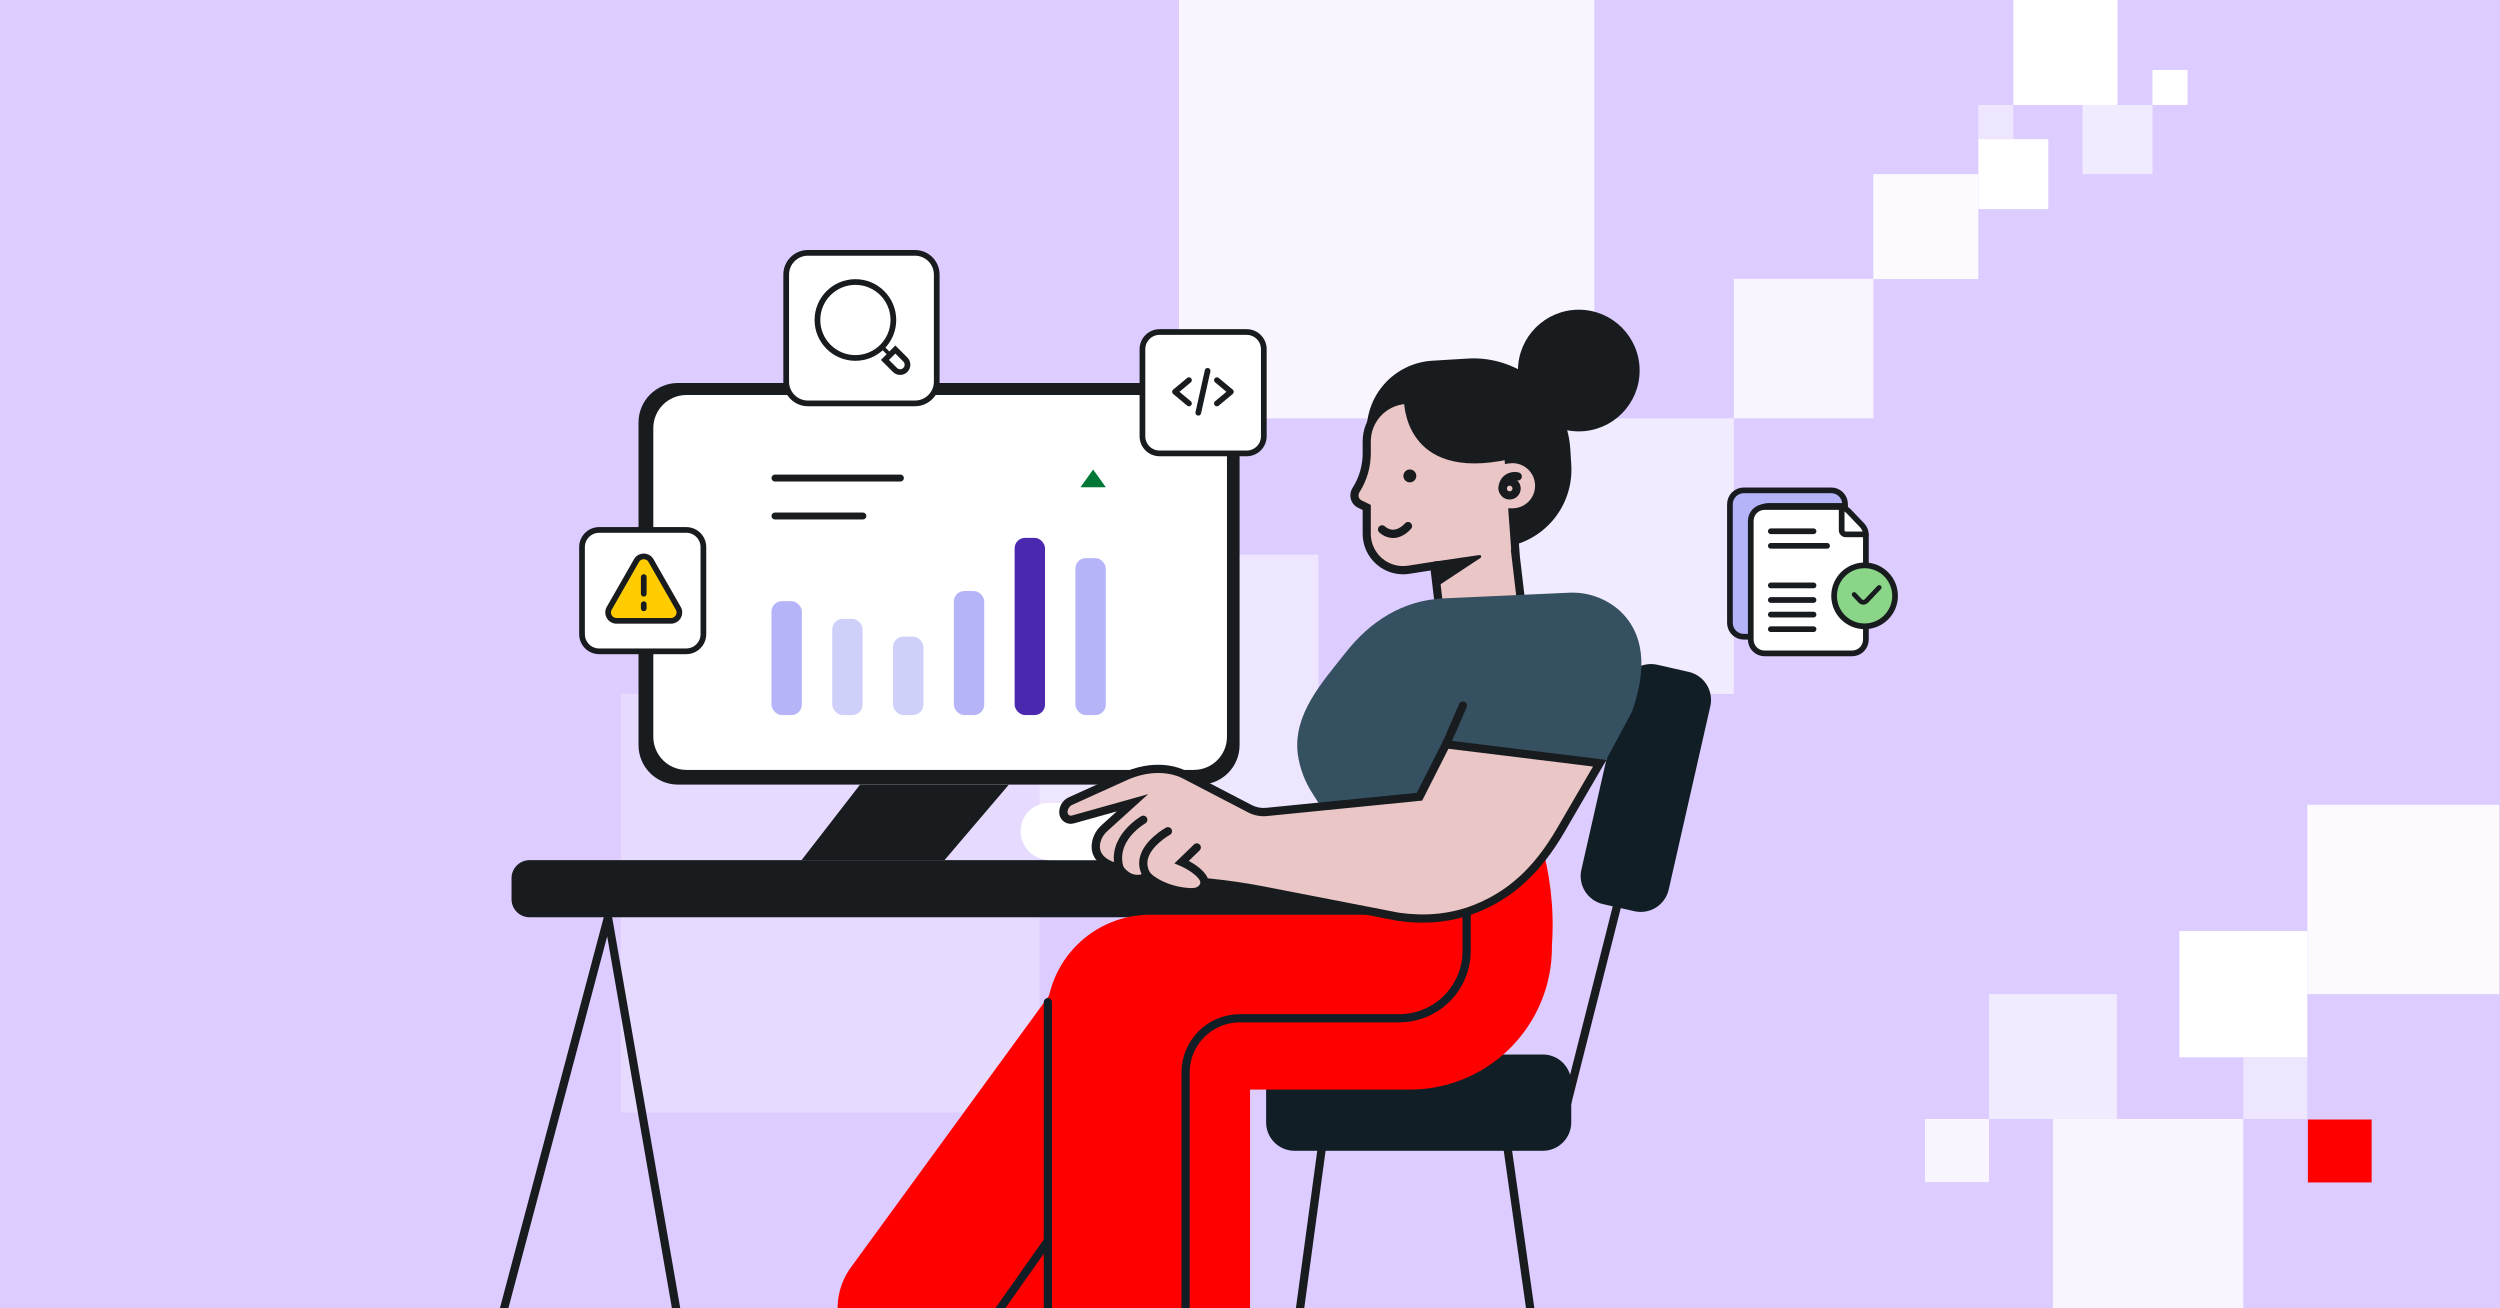 <?xml version="1.0" encoding="UTF-8"?> <svg xmlns="http://www.w3.org/2000/svg" width="1200" height="628" viewBox="0 0 1200 628" fill="none"><rect x="0" y="0" width="1200" height="628" fill="#333333" stroke="none"/><g clip-path="url(#clip0_7395_16753)"><rect width="1200" height="628" fill="#DCCCFF"></rect><g clip-path="url(#clip1_7395_16753)"><rect x="1107.78" y="537.359" width="30.615" height="30.212" fill="#FF0000"></rect><rect opacity="0.8" x="924" y="537.095" width="30.704" height="30.301" fill="white"></rect><rect opacity="0.5" x="1076.81" y="507.498" width="30.704" height="29.596" fill="white"></rect><rect opacity="0.6" x="954.704" y="477.196" width="61.408" height="59.899" fill="white"></rect><rect x="1046.1" y="446.895" width="61.408" height="60.603" fill="white"></rect><rect opacity="0.8" x="985.409" y="537.095" width="91.399" height="90.905" fill="white"></rect><rect opacity="0.9" x="1107.51" y="386.292" width="92.113" height="90.905" fill="white"></rect></g><g clip-path="url(#clip2_7395_16753)"><rect x="1050" y="50.383" width="16.801" height="16.794" transform="rotate(180 1050 50.383)" fill="white"></rect><rect opacity="0.5" x="966.384" y="66.787" width="16.801" height="16.403" transform="rotate(180 966.384 66.787)" fill="white"></rect><rect opacity="0.6" x="1033.2" y="83.582" width="33.603" height="33.198" transform="rotate(180 1033.2 83.582)" fill="white"></rect><rect x="983.185" y="100.376" width="33.603" height="33.589" transform="rotate(180 983.185 100.376)" fill="white"></rect><rect x="1016.4" y="50.383" width="50.013" height="50.383" transform="rotate(180 1016.4 50.383)" fill="white"></rect><rect opacity="0.9" x="949.583" y="133.965" width="50.404" height="50.383" transform="rotate(180 949.583 133.965)" fill="white"></rect><rect opacity="0.8" x="899.228" y="200.813" width="66.976" height="66.949" transform="rotate(180 899.228 200.813)" fill="white"></rect><rect opacity="0.3" x="565.905" y="266.205" width="66.976" height="65.392" transform="rotate(180 565.905 266.205)" fill="white"></rect><rect opacity="0.6" x="832.252" y="333.154" width="133.952" height="132.341" transform="rotate(180 832.252 333.154)" fill="white"></rect><rect opacity="0.5" x="632.881" y="400.102" width="133.952" height="133.898" transform="rotate(180 632.881 400.102)" fill="white"></rect><rect opacity="0.8" x="765.275" y="200.813" width="199.371" height="200.846" transform="rotate(180 765.275 200.813)" fill="white"></rect><rect opacity="0.3" x="498.929" y="534" width="200.928" height="200.846" transform="rotate(180 498.929 534)" fill="white"></rect></g><g clip-path="url(#clip3_7395_16753)"><path d="M719.053 262.895L697.218 264.224C687.242 264.83 677.433 261.449 669.949 254.824C662.465 248.199 657.919 238.873 657.311 228.896L656.08 208.598C655.813 204.207 656.414 199.806 657.849 195.647C659.284 191.488 661.524 187.653 664.442 184.36C667.36 181.067 670.897 178.382 674.853 176.457C678.809 174.532 683.106 173.406 687.497 173.142L704.516 172.108C716.831 171.37 728.934 175.551 738.168 183.732C747.402 191.913 753.01 203.425 753.76 215.738L754.213 223.224C754.811 233.147 751.443 242.901 744.849 250.341C738.255 257.78 728.976 262.296 719.053 262.895Z" fill="#191C1F"></path><path d="M346.236 754.459C345.767 754.466 345.31 754.305 344.949 754.005C344.588 753.705 344.346 753.287 344.266 752.824L291.447 449.47L210.883 752.667C210.737 753.155 210.408 753.567 209.964 753.817C209.52 754.068 208.997 754.136 208.504 754.009C208.01 753.881 207.586 753.568 207.319 753.134C207.052 752.7 206.963 752.179 207.072 751.682L292.235 431.112L348.176 752.184C348.265 752.694 348.15 753.219 347.855 753.645C347.56 754.071 347.109 754.363 346.6 754.459C346.479 754.47 346.357 754.47 346.236 754.459Z" fill="#191C1F"></path><path d="M653.04 412.872H254.192C249.411 412.872 245.535 416.748 245.535 421.529V431.634C245.535 436.415 249.411 440.291 254.192 440.291H653.04C657.821 440.291 661.697 436.415 661.697 431.634V421.529C661.697 416.748 657.821 412.872 653.04 412.872Z" fill="#191C1F"></path><path d="M576.069 183.837H325.417C314.962 183.837 306.487 192.312 306.487 202.767V357.679C306.487 368.134 314.962 376.609 325.417 376.609H576.069C586.524 376.609 594.999 368.134 594.999 357.679V202.767C594.999 192.312 586.524 183.837 576.069 183.837Z" fill="#191C1F"></path><path d="M573.07 189.607H329.459C320.694 189.607 313.588 196.722 313.588 205.499V353.662C313.588 362.439 320.694 369.554 329.459 369.554H573.07C581.836 369.554 588.942 362.439 588.942 353.662V205.499C588.942 196.722 581.836 189.607 573.07 189.607Z" fill="white"></path><path d="M432.206 231.128H371.973C371.531 231.128 371.108 230.952 370.796 230.64C370.483 230.328 370.308 229.905 370.308 229.464C370.308 229.022 370.483 228.599 370.796 228.287C371.108 227.975 371.531 227.8 371.973 227.8H432.206C432.647 227.8 433.071 227.975 433.383 228.287C433.695 228.599 433.871 229.022 433.871 229.464C433.871 229.905 433.695 230.328 433.383 230.64C433.071 230.952 432.647 231.128 432.206 231.128Z" fill="#191C1F"></path><path d="M414.19 249.353H371.973C371.531 249.353 371.108 249.178 370.796 248.866C370.483 248.554 370.308 248.131 370.308 247.689C370.308 247.248 370.483 246.825 370.796 246.513C371.108 246.201 371.531 246.025 371.973 246.025H414.19C414.632 246.025 415.055 246.201 415.367 246.513C415.68 246.825 415.855 247.248 415.855 247.689C415.855 248.131 415.68 248.554 415.367 248.866C415.055 249.178 414.632 249.353 414.19 249.353Z" fill="#191C1F"></path><rect x="370.308" y="288.551" width="14.59" height="54.677" rx="5" fill="#B5B4F8"></rect><rect x="399.481" y="297.057" width="14.59" height="46.172" rx="5" fill="#CFD0F9"></rect><rect x="457.843" y="283.691" width="14.59" height="59.537" rx="5" fill="#B5B4F8"></rect><rect x="428.653" y="305.562" width="14.59" height="37.666" rx="5" fill="#CFD0F9"></rect><rect x="487.021" y="258.175" width="14.59" height="85.053" rx="5" fill="#4A28B0"></rect><rect x="516.198" y="267.895" width="14.59" height="75.332" rx="5" fill="#B5B4F8"></rect><path d="M524.705 225.369L530.784 233.875H518.626L524.705 225.369Z" fill="#017737"></path><path d="M453.356 412.872H384.73L412.829 376.609H484.272L453.356 412.872Z" fill="#191C1F"></path><path d="M750.105 539.912C749.942 539.912 749.78 539.892 749.623 539.853C749.372 539.79 749.136 539.678 748.928 539.523C748.72 539.369 748.545 539.175 748.412 538.953C748.28 538.73 748.192 538.484 748.155 538.228C748.118 537.972 748.131 537.711 748.194 537.46L774.117 435.032C774.247 434.525 774.574 434.091 775.024 433.825C775.475 433.559 776.013 433.483 776.52 433.614C777.026 433.745 777.461 434.071 777.727 434.522C777.992 434.972 778.069 435.51 777.938 436.017L752.016 538.445C751.905 538.866 751.657 539.239 751.311 539.505C750.965 539.77 750.541 539.914 750.105 539.912Z" fill="#191C1F"></path><path d="M607.745 750.155C607.657 750.165 607.568 750.165 607.479 750.155C607.222 750.121 606.975 750.036 606.751 749.907C606.526 749.777 606.33 749.604 606.173 749.398C606.015 749.192 605.9 748.958 605.833 748.707C605.767 748.457 605.751 748.196 605.785 747.939L632.308 552.134C632.342 551.876 632.427 551.626 632.558 551.4C632.689 551.174 632.863 550.976 633.07 550.818C633.277 550.659 633.513 550.543 633.765 550.475C634.017 550.408 634.28 550.391 634.539 550.425C634.798 550.46 635.047 550.545 635.273 550.675C635.499 550.806 635.697 550.98 635.855 551.187C636.014 551.394 636.13 551.63 636.198 551.882C636.265 552.135 636.282 552.397 636.248 552.656L609.695 748.451C609.631 748.923 609.398 749.355 609.04 749.668C608.681 749.982 608.221 750.154 607.745 750.155Z" fill="#191C1F"></path><path d="M779.04 329.473L759.062 417.479C757.377 424.9 762.027 432.281 769.448 433.966L784.489 437.38C791.91 439.065 799.291 434.415 800.976 426.994L820.954 338.988C822.639 331.567 817.988 324.186 810.568 322.501L795.527 319.087C788.106 317.402 780.725 322.052 779.04 329.473Z" fill="#111E26"></path><path d="M751.492 750.155C751.014 750.16 750.55 749.99 750.188 749.679C749.825 749.367 749.589 748.934 749.522 748.461L721.837 552.646C721.764 552.124 721.901 551.594 722.219 551.173C722.536 550.752 723.008 550.474 723.531 550.401C724.053 550.328 724.583 550.465 725.004 550.783C725.425 551.1 725.703 551.572 725.776 552.095L753.451 747.909C753.524 748.426 753.389 748.951 753.075 749.369C752.761 749.786 752.294 750.062 751.777 750.135C751.683 750.152 751.587 750.159 751.492 750.155Z" fill="#191C1F"></path><path d="M740.581 506.16H621.351C613.834 506.16 607.74 512.254 607.74 519.771V538.76C607.74 546.277 613.834 552.371 621.351 552.371H740.581C748.098 552.371 754.192 546.277 754.192 538.76V519.771C754.192 512.254 748.098 506.16 740.581 506.16Z" fill="#111E26"></path><path d="M757.818 207.061C773.946 207.061 787.02 193.987 787.02 177.859C787.02 161.731 773.946 148.657 757.818 148.657C741.69 148.657 728.616 161.731 728.616 177.859C728.616 193.987 741.69 207.061 757.818 207.061Z" fill="#191C1F"></path><path d="M738.743 233.131C738.743 229.735 737.394 226.478 734.993 224.077C732.592 221.676 729.336 220.327 725.94 220.327C725.34 220.333 724.741 220.379 724.147 220.465L721.695 186.861L673.899 191.992C668.99 192.515 664.448 194.835 661.148 198.507C657.847 202.178 656.022 206.94 656.023 211.877V217.284C656.066 223.55 654.324 229.699 651 235.012L650.912 235.14V235.189C650.549 235.736 650.307 236.355 650.202 237.003C650.097 237.651 650.131 238.314 650.303 238.947C650.474 239.581 650.779 240.171 651.196 240.678C651.614 241.185 652.135 241.597 652.724 241.886L656.053 243.521V256.187C656.052 258.704 656.597 261.192 657.65 263.48C658.703 265.767 660.238 267.798 662.151 269.435C664.064 271.072 666.309 272.275 668.732 272.962C671.154 273.648 673.696 273.802 676.184 273.412L688.455 271.502L690.917 292.549L729.988 287.939L727.338 265.474H727.457L726.029 245.924C729.407 245.901 732.64 244.543 735.021 242.146C737.403 239.75 738.741 236.509 738.743 233.131Z" fill="#EAC6C6"></path><path d="M689.19 294.735L686.718 273.836L676.475 275.432C673.707 275.864 670.878 275.692 668.183 274.927C665.488 274.162 662.991 272.822 660.863 271C658.734 269.178 657.026 266.917 655.855 264.371C654.684 261.826 654.078 259.058 654.079 256.256V244.802L651.843 243.709C651.011 243.303 650.274 242.726 649.682 242.014C649.089 241.303 648.654 240.474 648.406 239.582C648.159 238.671 648.106 237.718 648.25 236.785C648.394 235.852 648.733 234.959 649.243 234.165L649.352 233.998C652.488 228.998 654.129 223.206 654.079 217.304V211.897C654.069 206.474 656.068 201.24 659.692 197.205C663.315 193.171 668.305 190.622 673.698 190.052L723.523 184.704L725.985 218.377C729.665 218.452 733.184 219.897 735.854 222.429C738.524 224.962 740.152 228.399 740.421 232.07C740.689 235.74 739.579 239.378 737.306 242.272C735.033 245.166 731.762 247.108 728.133 247.717L729.541 267.129L732.2 289.663L689.19 294.735ZM690.175 269.286L692.657 290.363L727.817 286.216L725.178 263.83H725.375L723.927 243.984H726.035C728.908 243.977 731.66 242.828 733.687 240.79C735.713 238.753 736.847 235.994 736.839 233.121C736.831 230.248 735.682 227.495 733.645 225.469C731.608 223.443 728.849 222.309 725.976 222.317C725.468 222.322 724.961 222.362 724.459 222.435L722.371 222.731L719.869 189.058L674.092 193.982C669.666 194.45 665.571 196.541 662.597 199.851C659.623 203.162 657.982 207.457 657.989 211.907V217.314C658.038 223.966 656.182 230.493 652.641 236.125L652.543 236.283C652.327 236.612 652.183 236.983 652.12 237.371C652.057 237.76 652.077 238.158 652.178 238.538C652.275 238.894 652.447 239.226 652.684 239.51C652.92 239.793 653.214 240.023 653.547 240.183L657.989 242.35V256.246C657.99 258.479 658.473 260.684 659.407 262.712C660.34 264.74 661.701 266.541 663.397 267.994C665.092 269.446 667.081 270.514 669.229 271.124C671.376 271.735 673.629 271.874 675.835 271.532L690.175 269.286Z" fill="#191C1F"></path><path d="M668.66 258.245C668.158 258.245 667.658 258.202 667.163 258.117C665.26 257.788 663.495 256.911 662.081 255.596C661.689 255.243 661.454 254.749 661.426 254.223C661.398 253.696 661.581 253.18 661.933 252.789C662.286 252.397 662.78 252.161 663.306 252.133C663.833 252.106 664.349 252.288 664.74 252.641C665.596 253.434 666.657 253.969 667.803 254.187C671.447 254.788 674.313 251.232 674.343 251.232C674.672 250.845 675.138 250.599 675.644 250.547C676.15 250.495 676.657 250.641 677.058 250.954C677.459 251.267 677.723 251.723 677.795 252.227C677.867 252.73 677.742 253.242 677.445 253.655C677.239 253.882 673.762 258.245 668.66 258.245Z" fill="#191C1F"></path><path d="M676.725 231.545C678.439 231.545 679.828 230.156 679.828 228.442C679.828 226.729 678.439 225.34 676.725 225.34C675.012 225.34 673.623 226.729 673.623 228.442C673.623 230.156 675.012 231.545 676.725 231.545Z" fill="#191C1F"></path><path d="M669.645 452.977V403.004H739.207C744.122 419.179 746.074 436.108 744.969 452.977H669.645Z" fill="#FF0000"></path><path d="M438.62 671.552L415.722 654.809C412.191 652.235 409.202 648.99 406.926 645.261C404.649 641.531 403.13 637.39 402.454 633.073C401.778 628.756 401.959 624.349 402.987 620.102C404.014 615.855 405.869 611.852 408.443 608.322L508.212 471.502C511.987 466.323 516.746 461.939 522.216 458.599C527.686 455.26 533.76 453.031 540.092 452.039C546.424 451.048 552.889 451.314 559.118 452.821C565.347 454.329 571.218 457.049 576.395 460.826C581.574 464.601 585.959 469.36 589.298 474.83C592.638 480.3 594.867 486.375 595.858 492.706C596.85 499.038 596.584 505.503 595.076 511.732C593.569 517.961 590.849 523.832 587.071 529.01L488.898 663.683C483.274 671.393 474.818 676.553 465.389 678.029C455.96 679.505 446.331 677.175 438.62 671.552Z" fill="#FF0000"></path><path d="M676.674 523.012H502.349V488.758C502.352 475.579 507.589 462.941 516.909 453.623C526.228 444.305 538.868 439.07 552.046 439.07H744.926V454.76C744.926 472.861 737.735 490.222 724.935 503.021C712.135 515.821 694.775 523.012 676.674 523.012Z" fill="#FF0000"></path><path d="M564.005 715.222H535.7C526.875 715.222 518.412 711.717 512.171 705.478C505.931 699.239 502.423 690.777 502.421 681.952V518.806H600.023V679.234C600.024 683.963 599.093 688.645 597.283 693.014C595.473 697.383 592.82 701.352 589.474 704.694C586.129 708.037 582.158 710.687 577.788 712.493C573.418 714.3 568.734 715.227 564.005 715.222Z" fill="#FF0000"></path><path d="M724.636 239.779C723.588 239.779 722.564 239.468 721.692 238.886C720.821 238.303 720.142 237.476 719.741 236.508C719.34 235.539 719.235 234.474 719.439 233.446C719.644 232.418 720.148 231.474 720.889 230.733C721.63 229.992 722.574 229.487 723.602 229.283C724.63 229.079 725.696 229.183 726.664 229.584C727.632 229.986 728.459 230.665 729.042 231.536C729.624 232.407 729.935 233.432 729.935 234.48C729.935 235.885 729.376 237.233 728.383 238.227C727.389 239.22 726.041 239.779 724.636 239.779ZM724.636 233.121C724.367 233.121 724.104 233.2 723.881 233.35C723.657 233.499 723.483 233.711 723.38 233.96C723.278 234.208 723.251 234.481 723.303 234.745C723.355 235.009 723.485 235.251 723.675 235.441C723.865 235.631 724.107 235.76 724.371 235.813C724.635 235.865 724.908 235.838 725.156 235.736C725.405 235.633 725.617 235.458 725.766 235.235C725.915 235.011 725.995 234.749 725.995 234.48C725.995 234.119 725.852 233.774 725.597 233.519C725.342 233.264 724.997 233.121 724.636 233.121Z" fill="#191C1F"></path><path d="M692.924 287.23L752.864 284.512C761.829 284.011 770.63 287.073 777.348 293.031C785.985 300.91 792.742 315.378 783.336 341.675L770.099 366.346L695.248 357.285L682.316 382.439L635.338 387.807C634.175 387.935 630.581 381.75 630.078 380.972C626.339 375.273 623.904 368.82 622.948 362.072C620.486 342.847 634.766 327.404 645.827 313.349C657.566 298.36 673.167 288.127 692.924 287.23Z" fill="#355061"></path><path d="M721.422 237.316C720.96 237.325 720.509 237.171 720.149 236.881C719.789 236.591 719.542 236.184 719.452 235.731C719.185 234.405 719.27 233.033 719.698 231.751C720.127 230.468 720.884 229.321 721.895 228.423C722.873 227.606 724.031 227.032 725.274 226.75C726.517 226.467 727.809 226.484 729.045 226.798C729.294 226.867 729.528 226.985 729.732 227.144C729.936 227.304 730.107 227.502 730.235 227.727C730.362 227.953 730.444 228.201 730.476 228.458C730.507 228.715 730.488 228.976 730.419 229.225C730.35 229.475 730.232 229.709 730.072 229.913C729.913 230.117 729.715 230.288 729.489 230.415C729.264 230.543 729.016 230.625 728.759 230.656C728.501 230.688 728.241 230.669 727.991 230.599C727.388 230.453 726.759 230.447 726.152 230.582C725.546 230.717 724.979 230.989 724.495 231.377C724.003 231.819 723.636 232.381 723.429 233.008C723.221 233.635 723.181 234.305 723.313 234.953C723.365 235.206 723.366 235.467 723.317 235.721C723.268 235.975 723.169 236.217 723.026 236.433C722.883 236.649 722.7 236.835 722.485 236.979C722.271 237.124 722.03 237.225 721.776 237.277C721.659 237.298 721.541 237.311 721.422 237.316Z" fill="#191C1F"></path><path d="M673.913 192.012C673.913 192.012 673.273 231.693 724.546 220.426L721.709 186.881L673.913 192.012Z" fill="#191C1F"></path><path d="M542.646 412.872H503.861C501.7 412.875 499.569 412.376 497.634 411.414C495.7 410.451 494.016 409.052 492.715 407.327C491.415 405.601 490.534 403.597 490.142 401.472C489.75 399.347 489.858 397.16 490.457 395.085C491.269 392.295 492.966 389.845 495.291 388.103C497.616 386.36 500.443 385.42 503.349 385.423H543.148C545.95 385.421 548.682 386.297 550.96 387.928C553.239 389.558 554.95 391.861 555.853 394.513C556.561 396.608 556.759 398.841 556.431 401.028C556.103 403.215 555.258 405.292 553.967 407.086C552.676 408.881 550.975 410.342 549.006 411.348C547.037 412.355 544.857 412.877 542.646 412.872Z" fill="white"></path><path d="M694.087 357.286L681.343 382.44L607.939 389.747C605.195 390.022 602.43 389.491 599.982 388.221L568.199 371.714C568.199 371.714 557.1 365.5 541.056 372.197L514.031 384.459C512.896 384.949 511.944 385.783 511.307 386.843C510.671 387.903 510.384 389.136 510.485 390.368V390.427C510.552 390.931 510.727 391.415 510.998 391.846C511.268 392.278 511.628 392.646 512.052 392.926C512.477 393.206 512.957 393.391 513.46 393.47C513.963 393.549 514.476 393.519 514.967 393.382L543.577 385.355L530.173 397.479C528.2 399.247 526.823 401.583 526.234 404.166C525.327 408.371 526.421 414.074 537.314 416.674C537.314 416.674 542.327 425.095 550.856 420.614C550.905 420.614 552.116 421.687 552.215 421.756C553.546 422.783 554.97 423.683 556.469 424.445C561.163 426.778 566.3 428.084 571.538 428.276C574.788 428.434 577.841 427.015 578.265 423.489L581.003 423.775C589.539 424.648 598.038 425.902 606.502 427.537L671.238 440.055C688.966 442.567 701.651 438.775 708.122 436.214C727.032 428.739 739.283 415.443 749.113 398.552L767.825 366.337L694.087 357.286Z" fill="#EAC6C6"></path><path d="M682.81 442.871C678.855 442.862 674.906 442.576 670.992 442.014H670.893L606.117 429.447C597.766 427.831 589.246 426.581 580.796 425.704L579.732 425.596C578.531 428.619 575.399 430.422 571.43 430.225C565.911 430.014 560.5 428.634 555.553 426.177C553.952 425.355 552.426 424.392 550.993 423.301L550.609 422.966L550.54 422.907C543.646 425.793 538.348 421.617 536.073 418.367C523.791 415.146 523.407 407.838 524.254 403.722C524.932 400.726 526.538 398.02 528.843 395.99L536.053 389.47L515.429 395.232C514.672 395.445 513.877 395.493 513.099 395.374C512.321 395.254 511.578 394.97 510.918 394.54C510.259 394.111 509.699 393.545 509.276 392.881C508.853 392.217 508.577 391.471 508.466 390.691C508.29 389.033 508.643 387.362 509.477 385.918C510.311 384.474 511.581 383.331 513.105 382.655L540.239 370.373C557.031 363.361 568.672 369.694 569.165 369.97L600.848 386.437C602.967 387.542 605.365 388.001 607.742 387.757L680.062 380.557L692.945 355.137L771.085 364.75L750.826 399.555C739.52 418.967 726.204 431.2 708.86 438.055C700.56 441.293 691.72 442.927 682.81 442.871ZM671.553 438.114C684.455 439.936 696.52 438.685 707.393 434.391C724.077 427.792 736.417 416.436 747.399 397.576L764.654 367.931L695.249 359.412L682.643 384.29L608.166 391.706C605.04 392.018 601.892 391.412 599.105 389.963L567.362 373.466C566.889 373.21 556.765 367.793 541.883 374.017L514.838 386.25C514.086 386.564 513.45 387.105 513.018 387.796C512.586 388.488 512.379 389.296 512.425 390.11C512.454 390.339 512.532 390.559 512.652 390.756C512.773 390.952 512.935 391.12 513.126 391.249C513.317 391.378 513.534 391.464 513.761 391.502C513.989 391.54 514.222 391.529 514.444 391.47L551.122 381.187L531.532 398.915C529.84 400.391 528.655 402.362 528.144 404.549C527.071 409.522 530.301 412.95 537.757 414.723L538.564 414.92L538.988 415.639C539.411 416.328 543.302 422.326 549.93 418.839C551.171 418.189 551.988 418.918 553.229 420.021L553.456 420.228C554.694 421.161 556.012 421.982 557.395 422.681C561.841 424.875 566.702 426.103 571.656 426.285C572.947 426.344 575.98 426.187 576.325 423.232L576.551 421.262L581.229 421.745C589.788 422.621 598.425 423.892 606.895 425.537L671.553 438.114Z" fill="#191C1F"></path><path d="M450.314 672.241C449.954 672.24 449.601 672.14 449.294 671.953C448.986 671.765 448.736 671.497 448.571 671.177C448.405 670.857 448.331 670.498 448.355 670.139C448.379 669.779 448.502 669.434 448.709 669.139L500.77 595.273C501.071 594.846 501.53 594.556 502.046 594.467C502.561 594.379 503.09 594.498 503.517 594.8C503.944 595.102 504.234 595.561 504.323 596.076C504.412 596.591 504.292 597.121 503.99 597.548L451.929 671.414C451.746 671.671 451.504 671.881 451.223 672.025C450.942 672.169 450.63 672.243 450.314 672.241Z" fill="#111E26"></path><path d="M569.082 716.826C568.56 716.826 568.059 716.619 567.689 716.249C567.32 715.88 567.112 715.379 567.112 714.856V514.748C567.118 507.338 570.063 500.233 575.301 494.993C580.54 489.752 587.644 486.805 595.053 486.797H671.658C679.706 486.789 687.422 483.588 693.113 477.898C698.803 472.207 702.004 464.491 702.012 456.443V439.069C702.012 438.547 702.219 438.046 702.589 437.677C702.958 437.307 703.459 437.1 703.981 437.1C704.504 437.1 705.005 437.307 705.374 437.677C705.744 438.046 705.951 438.547 705.951 439.069V456.443C705.941 465.535 702.324 474.251 695.895 480.68C689.466 487.109 680.75 490.726 671.658 490.736H595.053C588.689 490.744 582.587 493.277 578.087 497.778C573.587 502.28 571.057 508.383 571.052 514.748V714.856C571.052 715.379 570.844 715.88 570.475 716.249C570.106 716.619 569.604 716.826 569.082 716.826Z" fill="#111E26"></path><path d="M537.287 418.614C536.863 418.611 536.45 418.472 536.111 418.217C535.772 417.961 535.525 417.603 535.406 417.195C530.836 401.546 547.609 391.874 547.786 391.776C548.011 391.646 548.259 391.562 548.517 391.529C548.774 391.496 549.036 391.513 549.286 391.581C549.537 391.649 549.772 391.765 549.977 391.924C550.183 392.082 550.355 392.279 550.485 392.504C550.614 392.729 550.698 392.978 550.731 393.235C550.764 393.493 550.747 393.754 550.679 394.005C550.611 394.255 550.495 394.49 550.337 394.696C550.178 394.901 549.981 395.074 549.756 395.203C547.188 396.787 544.882 398.761 542.921 401.053C538.981 405.8 537.691 410.853 539.227 416.092C539.374 416.594 539.315 417.133 539.063 417.591C538.812 418.049 538.389 418.389 537.888 418.535C537.692 418.589 537.49 418.615 537.287 418.614Z" fill="#191C1F"></path><path d="M550.845 422.553C550.524 422.552 550.208 422.472 549.925 422.321C549.642 422.17 549.4 421.952 549.22 421.686C548.156 420.241 547.418 418.582 547.057 416.824C546.697 415.065 546.722 413.25 547.132 411.502C549.102 403.21 559.118 397.566 559.552 397.33C559.778 397.186 560.032 397.089 560.297 397.047C560.562 397.004 560.833 397.016 561.093 397.082C561.354 397.148 561.598 397.267 561.81 397.431C562.023 397.594 562.2 397.8 562.331 398.035C562.461 398.269 562.542 398.528 562.569 398.795C562.596 399.063 562.568 399.332 562.486 399.588C562.405 399.844 562.272 400.081 562.096 400.284C561.92 400.486 561.704 400.651 561.462 400.767C561.305 400.866 552.52 405.849 550.963 412.418C550.685 413.632 550.676 414.893 550.936 416.111C551.196 417.329 551.72 418.476 552.47 419.47C552.673 419.766 552.791 420.111 552.812 420.469C552.832 420.827 552.755 421.184 552.588 421.502C552.42 421.819 552.17 422.084 551.863 422.27C551.556 422.455 551.204 422.553 550.845 422.553Z" fill="#191C1F"></path><path d="M578.254 425.508C577.77 425.512 577.302 425.337 576.939 425.017C576.575 424.697 576.342 424.255 576.284 423.775C575.9 420.623 569.489 416.881 566.435 415.59L563.717 414.428L573.152 405.298C573.532 404.963 574.027 404.787 574.533 404.807C575.039 404.827 575.518 405.041 575.87 405.405C576.223 405.769 576.421 406.254 576.425 406.761C576.429 407.267 576.237 407.756 575.89 408.125L570.601 413.246C574.058 415.098 579.633 418.762 580.184 423.302C580.246 423.819 580.1 424.339 579.779 424.749C579.458 425.158 578.987 425.424 578.471 425.488L578.254 425.508Z" fill="#191C1F"></path><path d="M688.689 269.531L690.078 281.35L710.642 267.788C710.787 267.695 710.895 267.555 710.949 267.392C711.003 267.229 710.998 267.052 710.937 266.892C710.876 266.731 710.761 266.596 710.613 266.51C710.464 266.424 710.29 266.392 710.12 266.419L688.689 269.531Z" fill="#191C1F"></path><path d="M694.084 359.255C693.813 359.258 693.545 359.204 693.296 359.098C692.824 358.883 692.456 358.49 692.271 358.005C692.087 357.52 692.101 356.982 692.311 356.508L700.387 337.913C700.488 337.672 700.635 337.454 700.821 337.27C701.006 337.087 701.227 336.942 701.469 336.844C701.71 336.747 701.97 336.698 702.23 336.702C702.491 336.705 702.749 336.76 702.988 336.864C703.228 336.967 703.444 337.118 703.625 337.306C703.806 337.494 703.948 337.716 704.042 337.959C704.136 338.203 704.181 338.462 704.174 338.723C704.168 338.984 704.109 339.241 704.002 339.479L695.916 358.073C695.761 358.429 695.504 358.731 695.179 358.941C694.853 359.151 694.472 359.261 694.084 359.255Z" fill="#191C1F"></path><path d="M502.98 643.276C502.458 643.276 501.957 643.068 501.587 642.699C501.218 642.33 501.01 641.828 501.01 641.306V481.046C501.01 480.524 501.218 480.022 501.587 479.653C501.957 479.284 502.458 479.076 502.98 479.076C503.502 479.076 504.003 479.284 504.373 479.653C504.742 480.022 504.95 480.524 504.95 481.046V641.306C504.95 641.828 504.742 642.33 504.373 642.699C504.003 643.068 503.502 643.276 502.98 643.276Z" fill="#111E26"></path></g><path d="M556.603 159.37H598.397C602.944 159.37 606.63 163.056 606.63 167.603V209.397C606.63 213.944 602.944 217.63 598.397 217.63H556.603C552.056 217.63 548.37 213.944 548.37 209.397V167.603C548.37 163.056 552.056 159.37 556.603 159.37Z" fill="white" stroke="#191C1F" stroke-width="2.74"></path><path d="M570.706 182.47L564 188.059L570.706 193.647" stroke="#191C1F" stroke-width="2.74" stroke-linecap="round" stroke-linejoin="round"></path><path d="M584.118 193.647L590.824 188.059L584.118 182.471" stroke="#191C1F" stroke-width="2.74" stroke-linecap="round" stroke-linejoin="round"></path><path d="M579.646 178L575.176 198.118" stroke="#191C1F" stroke-width="2.74" stroke-linecap="round" stroke-linejoin="round"></path><path d="M387.807 121.37H439.193C444.957 121.37 449.63 126.043 449.63 131.807V183.193C449.63 188.957 444.957 193.63 439.193 193.63H387.807C382.043 193.63 377.37 188.957 377.37 183.193V131.807C377.37 126.043 382.043 121.37 387.807 121.37Z" fill="white" stroke="#191C1F" stroke-width="2.74"></path><circle cx="410.593" cy="153.593" r="18.223" fill="white" stroke="#191C1F" stroke-width="2.74"></circle><path d="M434.568 172.58C435.946 173.957 435.945 176.191 434.567 177.569C433.19 178.946 430.956 178.947 429.578 177.569L424.774 172.765L429.764 167.776L434.568 172.58Z" stroke="#191C1F" stroke-width="2.74"></path><rect x="423.993" y="165.838" width="4.956" height="1.827" transform="rotate(45 423.993 165.838)" fill="#191C1F"></rect><path d="M287.603 254.37H329.397C333.944 254.37 337.63 258.056 337.63 262.603V304.397C337.63 308.944 333.944 312.63 329.397 312.63H287.603C283.056 312.63 279.37 308.944 279.37 304.397V262.603C279.37 258.056 283.056 254.37 287.603 254.37Z" fill="white" stroke="#191C1F" stroke-width="2.74"></path><path d="M322.107 298H295.893C292.821 298 290.896 294.682 292.42 292.015L305.527 269.078C307.063 266.39 310.937 266.39 312.473 269.078L325.58 292.015C327.104 294.682 325.179 298 322.107 298Z" fill="#FFCC00"></path><path d="M309 292V290M309 285V277M312.473 269.078L325.58 292.015C327.104 294.682 325.179 298 322.107 298H295.893C292.821 298 290.896 294.682 292.42 292.015L305.527 269.078C307.063 266.39 310.937 266.39 312.473 269.078Z" stroke="#191C1F" stroke-width="2.74" stroke-linecap="round" stroke-linejoin="round"></path><path d="M837 235.37H879C882.662 235.37 885.63 238.338 885.63 242V242.85H849.05C844.427 242.85 840.68 246.597 840.68 251.22V305.63H837C833.338 305.63 830.37 302.662 830.37 299V242C830.37 238.338 833.338 235.37 837 235.37Z" fill="#B5B4F8" stroke="#191C1F" stroke-width="2.74"></path><path d="M847 243.37H882.582C884.391 243.37 886.122 244.109 887.373 245.417L893.791 252.127C894.971 253.361 895.63 255.003 895.63 256.71V307C895.63 310.662 892.662 313.63 889 313.63H847C843.338 313.63 840.37 310.662 840.37 307V250C840.37 246.338 843.338 243.37 847 243.37Z" fill="white" stroke="#191C1F" stroke-width="2.74"></path><path d="M850 255H870.5M850 262H877" stroke="#191C1F" stroke-width="2.74" stroke-linecap="round" stroke-linejoin="round"></path><path d="M850 281H870.5M850 288H870.5" stroke="#191C1F" stroke-width="2.74" stroke-linecap="round" stroke-linejoin="round"></path><path d="M850 295H870.5M850 302H870.5" stroke="#191C1F" stroke-width="2.74" stroke-linecap="round" stroke-linejoin="round"></path><circle cx="895" cy="286" r="14.63" fill="#8AD588" stroke="#191C1F" stroke-width="2.74"></circle><path d="M884 244V254.5C884 255.605 884.895 256.5 886 256.5H895.5" stroke="#191C1F" stroke-width="2.74" stroke-linecap="round" stroke-linejoin="round"></path><path d="M890 285.368L892.95 288.474C893.739 289.304 895.061 289.304 895.85 288.474L902 282" stroke="#191C1F" stroke-width="2.28" stroke-linecap="round" stroke-linejoin="round"></path></g><defs><clipPath id="clip0_7395_16753"><rect width="1200" height="628" fill="white"></rect></clipPath><clipPath id="clip1_7395_16753"><rect width="276" height="242" fill="white" transform="translate(924 386)"></rect></clipPath><clipPath id="clip2_7395_16753"><rect width="752" height="534" fill="white" transform="matrix(-1 0 0 -1 1050 534)"></rect></clipPath><clipPath id="clip3_7395_16753"><rect width="845.385" height="628" fill="white" transform="translate(171)"></rect></clipPath></defs></svg> 